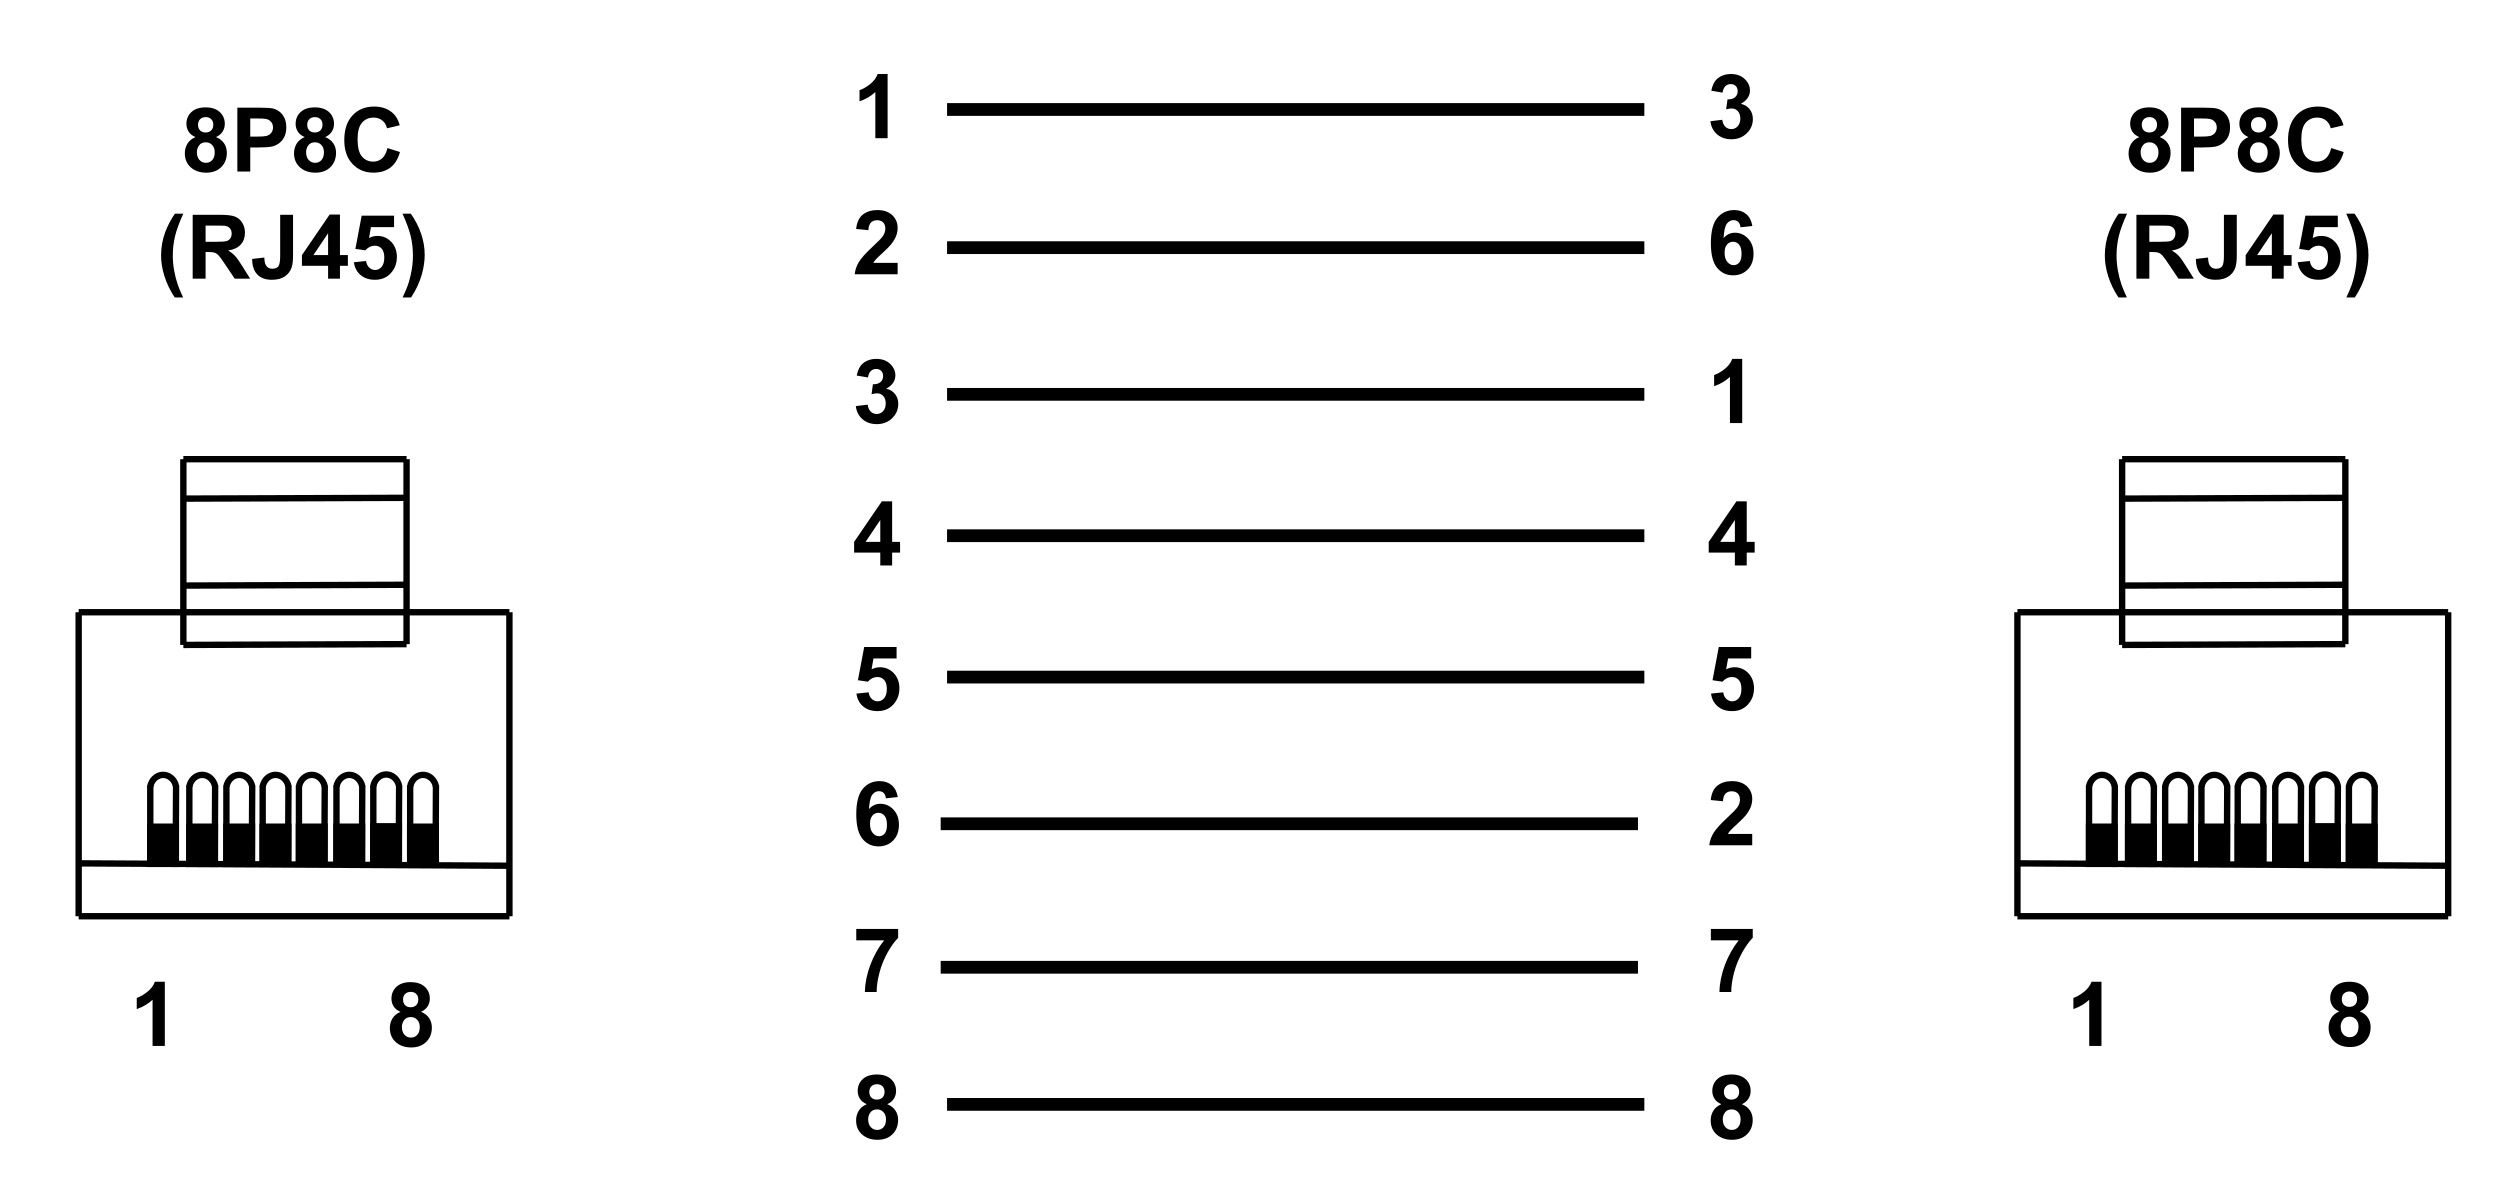 <?xml version="1.0" encoding="utf-8"?>
<!-- Generator: Adobe Illustrator 21.0.0, SVG Export Plug-In . SVG Version: 6.00 Build 0)  -->
<!DOCTYPE svg PUBLIC "-//W3C//DTD SVG 1.0//EN" "http://www.w3.org/TR/2001/REC-SVG-20010904/DTD/svg10.dtd">
<svg version="1.0" id="Слой_1" xmlns:x="http://ns.adobe.com/Extensibility/1.0/" xmlns:i="http://ns.adobe.com/AdobeIllustrator/10.0/" xmlns:graph="http://ns.adobe.com/Graphs/1.0/"
	 xmlns="http://www.w3.org/2000/svg" xmlns:xlink="http://www.w3.org/1999/xlink" x="0px" y="0px" width="392px" height="185px"
	 viewBox="0 0 392 185" style="enable-background:new 0 0 392 185;" xml:space="preserve">
<style type="text/css">
	.st0{fill:none;stroke:#000000;stroke-miterlimit:10;}
	.st1{stroke:#000000;stroke-miterlimit:10;}
	.st2{stroke:#000000;stroke-width:2;stroke-miterlimit:10;}
</style>
<line class="st0" x1="12.333" y1="143.667" x2="79.875" y2="143.667"/>
<line class="st0" x1="12.333" y1="96" x2="12.333" y2="143.667"/>
<line class="st0" x1="79.875" y1="96" x2="79.875" y2="143.667"/>
<line class="st0" x1="12.333" y1="96" x2="79.875" y2="96"/>
<line class="st0" x1="12.333" y1="135.375" x2="79.875" y2="135.747"/>
<line class="st0" x1="28.75" y1="101.125" x2="63.75" y2="101"/>
<line class="st0" x1="28.75" y1="72" x2="28.75" y2="101.125"/>
<line class="st0" x1="63.75" y1="72" x2="63.75" y2="101"/>
<line class="st0" x1="28.75" y1="72" x2="63.75" y2="72"/>
<line class="st0" x1="28.717" y1="91.818" x2="63.717" y2="91.693"/>
<line class="st0" x1="28.604" y1="78.184" x2="63.604" y2="78.059"/>
<line class="st0" x1="23.562" y1="135.437" x2="23.562" y2="123.188"/>
<line class="st0" x1="27.546" y1="135.447" x2="27.609" y2="123.178"/>
<rect x="23.562" y="129.625" class="st1" width="4.015" height="5.834"/>
<path class="st0" d="M23.563,123.333c0.188-1.023,0.982-1.776,1.906-1.833c1.001-0.061,1.927,0.711,2.14,1.823"/>
<line class="st0" x1="29.687" y1="135.437" x2="29.687" y2="123.188"/>
<line class="st0" x1="33.671" y1="135.447" x2="33.734" y2="123.178"/>
<rect x="29.687" y="129.625" class="st1" width="4.015" height="5.834"/>
<path class="st0" d="M29.688,123.333c0.188-1.023,0.982-1.776,1.906-1.833c1.001-0.061,1.927,0.711,2.14,1.823"/>
<line class="st0" x1="35.499" y1="135.437" x2="35.5" y2="123.188"/>
<line class="st0" x1="39.484" y1="135.447" x2="39.546" y2="123.178"/>
<rect x="35.5" y="129.625" class="st1" width="4.015" height="5.834"/>
<path class="st0" d="M35.5,123.333c0.188-1.023,0.982-1.776,1.906-1.833c1.001-0.061,1.927,0.711,2.14,1.823"/>
<line class="st0" x1="41.187" y1="135.437" x2="41.187" y2="123.188"/>
<line class="st0" x1="45.171" y1="135.447" x2="45.234" y2="123.178"/>
<rect x="41.187" y="129.625" class="st1" width="4.015" height="5.834"/>
<path class="st0" d="M41.188,123.333c0.188-1.023,0.982-1.776,1.906-1.833c1.001-0.061,1.927,0.711,2.14,1.823"/>
<line class="st0" x1="46.874" y1="135.437" x2="46.875" y2="123.188"/>
<line class="st0" x1="50.859" y1="135.447" x2="50.921" y2="123.178"/>
<rect x="46.875" y="129.625" class="st1" width="4.015" height="5.834"/>
<path class="st0" d="M46.875,123.333c0.188-1.023,0.982-1.776,1.906-1.833c1.001-0.061,1.927,0.711,2.14,1.823"/>
<line class="st0" x1="52.758" y1="135.437" x2="52.758" y2="123.188"/>
<line class="st0" x1="56.742" y1="135.447" x2="56.805" y2="123.178"/>
<rect x="52.758" y="129.625" class="st1" width="4.015" height="5.834"/>
<path class="st0" d="M52.759,123.333c0.188-1.023,0.982-1.776,1.906-1.833c1.001-0.061,1.927,0.711,2.14,1.823"/>
<line class="st0" x1="64.312" y1="135.437" x2="64.313" y2="123.188"/>
<line class="st0" x1="68.296" y1="135.447" x2="68.359" y2="123.178"/>
<rect x="64.312" y="129.625" class="st1" width="4.015" height="5.834"/>
<path class="st0" d="M64.313,123.333c0.188-1.023,0.982-1.776,1.906-1.833c1.001-0.061,1.927,0.711,2.14,1.823"/>
<line class="st0" x1="58.535" y1="135.374" x2="58.535" y2="123.125"/>
<line class="st0" x1="62.519" y1="135.384" x2="62.582" y2="123.115"/>
<rect x="58.535" y="129.563" class="st1" width="4.015" height="5.834"/>
<path class="st0" d="M58.536,123.27c0.188-1.023,0.982-1.776,1.906-1.833c1.001-0.061,1.927,0.711,2.14,1.823"/>
<line class="st0" x1="316.332" y1="143.667" x2="383.874" y2="143.667"/>
<line class="st0" x1="316.332" y1="96" x2="316.332" y2="143.667"/>
<line class="st0" x1="383.874" y1="96" x2="383.874" y2="143.667"/>
<line class="st0" x1="316.332" y1="96" x2="383.874" y2="96"/>
<line class="st0" x1="316.332" y1="135.375" x2="383.874" y2="135.747"/>
<line class="st0" x1="332.749" y1="101.125" x2="367.749" y2="101"/>
<line class="st0" x1="332.749" y1="72" x2="332.749" y2="101.125"/>
<line class="st0" x1="367.749" y1="72" x2="367.749" y2="101"/>
<line class="st0" x1="332.749" y1="72" x2="367.749" y2="72"/>
<line class="st0" x1="332.715" y1="91.818" x2="367.715" y2="91.693"/>
<line class="st0" x1="332.603" y1="78.184" x2="367.603" y2="78.059"/>
<line class="st0" x1="327.56" y1="135.437" x2="327.561" y2="123.188"/>
<line class="st0" x1="331.545" y1="135.447" x2="331.607" y2="123.178"/>
<rect x="327.561" y="129.625" class="st1" width="4.015" height="5.834"/>
<path class="st0" d="M327.561,123.333c0.188-1.023,0.982-1.776,1.906-1.833c1.001-0.061,1.927,0.711,2.14,1.823"/>
<line class="st0" x1="333.685" y1="135.437" x2="333.686" y2="123.188"/>
<line class="st0" x1="337.67" y1="135.447" x2="337.732" y2="123.178"/>
<rect x="333.686" y="129.625" class="st1" width="4.015" height="5.834"/>
<path class="st0" d="M333.686,123.333c0.188-1.023,0.982-1.776,1.906-1.833c1.001-0.061,1.927,0.711,2.14,1.823"/>
<line class="st0" x1="339.498" y1="135.437" x2="339.499" y2="123.188"/>
<line class="st0" x1="343.483" y1="135.447" x2="343.545" y2="123.178"/>
<rect x="339.498" y="129.625" class="st1" width="4.015" height="5.834"/>
<path class="st0" d="M339.499,123.333c0.188-1.023,0.982-1.776,1.906-1.833c1.001-0.061,1.927,0.711,2.14,1.823"/>
<line class="st0" x1="345.185" y1="135.437" x2="345.186" y2="123.188"/>
<line class="st0" x1="349.17" y1="135.447" x2="349.232" y2="123.178"/>
<rect x="345.186" y="129.625" class="st1" width="4.015" height="5.834"/>
<path class="st0" d="M345.186,123.333c0.188-1.023,0.982-1.776,1.906-1.833c1.001-0.061,1.927,0.711,2.14,1.823"/>
<line class="st0" x1="350.873" y1="135.437" x2="350.874" y2="123.188"/>
<line class="st0" x1="354.858" y1="135.447" x2="354.92" y2="123.178"/>
<rect x="350.873" y="129.625" class="st1" width="4.015" height="5.834"/>
<path class="st0" d="M350.874,123.333c0.188-1.023,0.982-1.776,1.906-1.833c1.001-0.061,1.927,0.711,2.14,1.823"/>
<line class="st0" x1="356.756" y1="135.437" x2="356.757" y2="123.188"/>
<line class="st0" x1="360.741" y1="135.447" x2="360.803" y2="123.178"/>
<rect x="356.757" y="129.625" class="st1" width="4.015" height="5.834"/>
<path class="st0" d="M356.757,123.333c0.188-1.023,0.982-1.776,1.906-1.833c1.001-0.061,1.927,0.711,2.14,1.823"/>
<line class="st0" x1="368.31" y1="135.437" x2="368.311" y2="123.188"/>
<line class="st0" x1="372.295" y1="135.447" x2="372.357" y2="123.178"/>
<rect x="368.311" y="129.625" class="st1" width="4.015" height="5.834"/>
<path class="st0" d="M368.311,123.333c0.188-1.023,0.982-1.776,1.906-1.833c1.001-0.061,1.927,0.711,2.14,1.823"/>
<line class="st0" x1="362.533" y1="135.374" x2="362.534" y2="123.125"/>
<line class="st0" x1="366.518" y1="135.384" x2="366.58" y2="123.115"/>
<rect x="362.534" y="129.563" class="st1" width="4.015" height="5.834"/>
<path class="st0" d="M362.534,123.27c0.188-1.023,0.982-1.776,1.906-1.833c1.001-0.061,1.927,0.711,2.14,1.823"/>
<g>
	<path d="M25.843,164h-1.921v-7.239c-0.702,0.656-1.529,1.142-2.481,1.456v-1.743c0.501-0.164,1.046-0.476,1.634-0.933
		c0.588-0.459,0.991-0.993,1.21-1.604h1.559V164z"/>
</g>
<g>
	<path d="M62.801,158.656c-0.497-0.21-0.858-0.498-1.083-0.864c-0.226-0.367-0.338-0.77-0.338-1.207
		c0-0.747,0.261-1.365,0.783-1.853S63.425,154,64.387,154c0.953,0,1.692,0.244,2.218,0.731s0.79,1.105,0.79,1.853
		c0,0.465-0.121,0.879-0.362,1.24c-0.242,0.363-0.581,0.64-1.019,0.831c0.556,0.224,0.979,0.549,1.268,0.978
		s0.434,0.923,0.434,1.483c0,0.925-0.295,1.677-0.885,2.256s-1.375,0.868-2.355,0.868c-0.912,0-1.67-0.239-2.276-0.718
		c-0.715-0.565-1.073-1.34-1.073-2.324c0-0.542,0.134-1.04,0.403-1.493C61.798,159.251,62.222,158.902,62.801,158.656z
		 M63.02,161.014c0,0.528,0.136,0.941,0.407,1.237s0.609,0.444,1.015,0.444c0.396,0,0.725-0.143,0.984-0.428
		c0.26-0.284,0.39-0.695,0.39-1.233c0-0.47-0.132-0.847-0.396-1.132c-0.264-0.284-0.599-0.427-1.005-0.427
		c-0.469,0-0.819,0.162-1.049,0.485S63.02,160.636,63.02,161.014z M63.197,156.721c0,0.383,0.108,0.682,0.325,0.896
		s0.505,0.321,0.865,0.321c0.365,0,0.656-0.108,0.875-0.324c0.219-0.217,0.328-0.517,0.328-0.899c0-0.36-0.108-0.648-0.325-0.864
		c-0.216-0.217-0.502-0.325-0.858-0.325c-0.369,0-0.663,0.109-0.882,0.328S63.197,156.361,63.197,156.721z"/>
</g>
<g>
	<path d="M329.51,164h-1.921v-7.239c-0.702,0.656-1.528,1.142-2.481,1.456v-1.743c0.502-0.164,1.046-0.476,1.634-0.933
		c0.588-0.459,0.991-0.993,1.21-1.604h1.559V164z"/>
</g>
<g>
	<path d="M366.799,158.593c-0.496-0.21-0.857-0.498-1.083-0.864c-0.226-0.367-0.339-0.77-0.339-1.207
		c0-0.747,0.261-1.365,0.783-1.853c0.521-0.487,1.264-0.731,2.225-0.731c0.953,0,1.692,0.244,2.219,0.731s0.789,1.105,0.789,1.853
		c0,0.465-0.12,0.879-0.362,1.24c-0.241,0.363-0.581,0.64-1.019,0.831c0.557,0.224,0.979,0.549,1.269,0.978
		c0.289,0.429,0.434,0.923,0.434,1.483c0,0.925-0.295,1.677-0.885,2.256c-0.591,0.579-1.375,0.868-2.355,0.868
		c-0.911,0-1.67-0.239-2.276-0.718c-0.715-0.565-1.073-1.34-1.073-2.324c0-0.542,0.135-1.04,0.403-1.493
		C365.797,159.189,366.221,158.839,366.799,158.593z M367.018,160.952c0,0.528,0.136,0.941,0.407,1.237
		c0.271,0.296,0.609,0.444,1.015,0.444c0.396,0,0.725-0.143,0.984-0.428c0.26-0.284,0.39-0.695,0.39-1.233
		c0-0.47-0.132-0.847-0.396-1.132c-0.264-0.284-0.599-0.427-1.005-0.427c-0.469,0-0.819,0.162-1.049,0.485
		C367.133,160.222,367.018,160.574,367.018,160.952z M367.195,156.659c0,0.383,0.108,0.682,0.325,0.896
		c0.216,0.214,0.505,0.321,0.864,0.321c0.365,0,0.656-0.108,0.875-0.324c0.219-0.217,0.328-0.517,0.328-0.899
		c0-0.36-0.108-0.648-0.324-0.864c-0.217-0.217-0.503-0.325-0.858-0.325c-0.369,0-0.663,0.109-0.882,0.328
		S367.195,156.298,367.195,156.659z"/>
</g>
<g>
	<path d="M139.176,21.667h-1.921v-7.239c-0.702,0.656-1.529,1.142-2.481,1.456v-1.743c0.501-0.164,1.046-0.476,1.634-0.933
		c0.588-0.459,0.991-0.993,1.21-1.604h1.559V21.667z"/>
</g>
<g>
	<path d="M268.193,19.008l1.859-0.226c0.059,0.474,0.219,0.836,0.479,1.087s0.574,0.376,0.943,0.376c0.396,0,0.73-0.15,1.001-0.451
		c0.271-0.301,0.407-0.706,0.407-1.217c0-0.483-0.13-0.866-0.39-1.148s-0.577-0.424-0.95-0.424c-0.246,0-0.54,0.048-0.882,0.144
		l0.212-1.565c0.52,0.014,0.916-0.1,1.189-0.338c0.273-0.24,0.41-0.558,0.41-0.954c0-0.337-0.101-0.606-0.301-0.807
		c-0.201-0.2-0.468-0.301-0.8-0.301c-0.328,0-0.608,0.114-0.841,0.342s-0.374,0.561-0.424,0.998l-1.771-0.301
		c0.123-0.606,0.309-1.091,0.557-1.452c0.249-0.363,0.595-0.647,1.039-0.855c0.444-0.207,0.942-0.311,1.494-0.311
		c0.943,0,1.699,0.301,2.27,0.902c0.469,0.492,0.704,1.048,0.704,1.668c0,0.88-0.481,1.581-1.442,2.105
		c0.574,0.123,1.033,0.398,1.377,0.827c0.345,0.429,0.517,0.945,0.517,1.552c0,0.88-0.321,1.629-0.964,2.249s-1.442,0.93-2.399,0.93
		c-0.907,0-1.659-0.261-2.256-0.782C268.635,20.533,268.289,19.851,268.193,19.008z"/>
</g>
<g>
	<path d="M140.749,41.216V43h-6.733c0.073-0.675,0.292-1.313,0.656-1.918c0.365-0.604,1.084-1.404,2.16-2.402
		c0.866-0.807,1.397-1.354,1.593-1.641c0.264-0.396,0.396-0.788,0.396-1.176c0-0.429-0.115-0.758-0.345-0.988
		c-0.23-0.229-0.548-0.345-0.954-0.345c-0.401,0-0.72,0.121-0.957,0.362s-0.374,0.643-0.41,1.203l-1.914-0.191
		c0.114-1.058,0.472-1.816,1.073-2.276s1.354-0.69,2.256-0.69c0.989,0,1.766,0.267,2.331,0.8s0.848,1.196,0.848,1.989
		c0,0.451-0.081,0.881-0.243,1.289c-0.162,0.407-0.418,0.835-0.769,1.281c-0.232,0.296-0.652,0.723-1.258,1.278
		s-0.99,0.925-1.152,1.107s-0.293,0.36-0.393,0.533H140.749z"/>
</g>
<g>
	<path d="M274.77,35.433l-1.859,0.205c-0.046-0.383-0.164-0.665-0.355-0.848s-0.44-0.273-0.745-0.273
		c-0.406,0-0.749,0.183-1.029,0.547s-0.457,1.123-0.529,2.276c0.479-0.565,1.073-0.848,1.784-0.848c0.802,0,1.489,0.306,2.061,0.916
		c0.572,0.61,0.858,1.399,0.858,2.365c0,1.025-0.301,1.848-0.902,2.468s-1.374,0.93-2.317,0.93c-1.012,0-1.844-0.394-2.495-1.179
		c-0.652-0.787-0.978-2.075-0.978-3.866c0-1.837,0.339-3.16,1.019-3.972c0.679-0.812,1.561-1.217,2.646-1.217
		c0.761,0,1.391,0.213,1.89,0.639C274.314,34.003,274.633,34.622,274.77,35.433z M270.415,39.624c0,0.624,0.144,1.106,0.431,1.445
		c0.287,0.34,0.615,0.51,0.984,0.51c0.355,0,0.651-0.139,0.889-0.417c0.236-0.278,0.355-0.733,0.355-1.367
		c0-0.651-0.128-1.129-0.383-1.433c-0.256-0.303-0.574-0.454-0.957-0.454c-0.369,0-0.682,0.145-0.937,0.435
		C270.542,38.631,270.415,39.058,270.415,39.624z"/>
</g>
<g>
	<path d="M134.193,63.675l1.859-0.226c0.059,0.474,0.219,0.836,0.479,1.087s0.574,0.376,0.943,0.376c0.396,0,0.73-0.15,1.001-0.451
		s0.407-0.706,0.407-1.217c0-0.483-0.13-0.866-0.39-1.148s-0.577-0.424-0.95-0.424c-0.246,0-0.54,0.048-0.882,0.144l0.212-1.565
		c0.52,0.014,0.916-0.1,1.189-0.338c0.273-0.24,0.41-0.558,0.41-0.954c0-0.337-0.1-0.606-0.301-0.807s-0.467-0.301-0.8-0.301
		c-0.328,0-0.608,0.114-0.841,0.342s-0.374,0.561-0.424,0.998l-1.771-0.301c0.123-0.606,0.309-1.091,0.557-1.452
		c0.249-0.363,0.595-0.647,1.039-0.855c0.444-0.207,0.942-0.311,1.494-0.311c0.943,0,1.7,0.301,2.27,0.902
		c0.469,0.492,0.704,1.048,0.704,1.668c0,0.88-0.481,1.581-1.442,2.105c0.574,0.123,1.033,0.398,1.377,0.827
		s0.516,0.945,0.516,1.552c0,0.88-0.321,1.629-0.964,2.249s-1.442,0.93-2.399,0.93c-0.907,0-1.659-0.261-2.256-0.782
		C134.635,65.2,134.289,64.518,134.193,63.675z"/>
</g>
<g>
	<path d="M273.177,66.333h-1.921v-7.239c-0.702,0.656-1.529,1.142-2.481,1.456v-1.743c0.501-0.164,1.046-0.476,1.634-0.933
		c0.588-0.459,0.991-0.993,1.21-1.604h1.559V66.333z"/>
</g>
<g>
	<path d="M138.028,88.667V86.65h-4.102v-1.682l4.348-6.364h1.613v6.357h1.244v1.688h-1.244v2.017H138.028z M138.028,84.962v-3.425
		l-2.304,3.425H138.028z"/>
</g>
<g>
	<path d="M272.028,88.667V86.65h-4.102v-1.682l4.348-6.364h1.613v6.357h1.244v1.688h-1.244v2.017H272.028z M272.028,84.962v-3.425
		l-2.304,3.425H272.028z"/>
</g>
<g>
	<path d="M134.289,108.756l1.914-0.198c0.055,0.433,0.216,0.775,0.485,1.029c0.269,0.252,0.579,0.379,0.93,0.379
		c0.401,0,0.741-0.163,1.019-0.488c0.278-0.326,0.417-0.817,0.417-1.474c0-0.615-0.138-1.077-0.414-1.384
		c-0.276-0.309-0.635-0.462-1.077-0.462c-0.551,0-1.046,0.244-1.483,0.731l-1.559-0.226l0.984-5.216h5.079v1.798h-3.623
		l-0.301,1.702c0.428-0.214,0.866-0.321,1.313-0.321c0.852,0,1.575,0.31,2.167,0.93s0.889,1.424,0.889,2.413
		c0,0.825-0.239,1.561-0.718,2.208c-0.652,0.884-1.556,1.326-2.714,1.326c-0.925,0-1.679-0.248-2.263-0.745
		S134.402,109.595,134.289,108.756z"/>
</g>
<g>
	<path d="M268.289,108.756l1.914-0.198c0.055,0.433,0.216,0.775,0.485,1.029c0.269,0.252,0.578,0.379,0.93,0.379
		c0.4,0,0.74-0.163,1.019-0.488c0.277-0.326,0.417-0.817,0.417-1.474c0-0.615-0.138-1.077-0.414-1.384
		c-0.275-0.309-0.635-0.462-1.076-0.462c-0.552,0-1.046,0.244-1.483,0.731l-1.559-0.226l0.984-5.216h5.079v1.798h-3.623
		l-0.301,1.702c0.428-0.214,0.865-0.321,1.313-0.321c0.852,0,1.574,0.31,2.167,0.93c0.592,0.62,0.889,1.424,0.889,2.413
		c0,0.825-0.239,1.561-0.718,2.208c-0.652,0.884-1.557,1.326-2.714,1.326c-0.926,0-1.68-0.248-2.263-0.745
		C268.751,110.262,268.402,109.595,268.289,108.756z"/>
</g>
<g>
	<path d="M140.769,124.975l-1.859,0.205c-0.045-0.383-0.164-0.665-0.355-0.848s-0.44-0.273-0.745-0.273
		c-0.406,0-0.749,0.183-1.029,0.547s-0.457,1.123-0.53,2.276c0.479-0.565,1.073-0.848,1.784-0.848c0.802,0,1.489,0.306,2.061,0.916
		s0.858,1.399,0.858,2.365c0,1.025-0.301,1.848-0.902,2.468s-1.374,0.93-2.317,0.93c-1.012,0-1.843-0.394-2.495-1.179
		c-0.652-0.787-0.978-2.075-0.978-3.866c0-1.837,0.339-3.16,1.019-3.972s1.561-1.217,2.646-1.217c0.761,0,1.391,0.213,1.89,0.639
		C140.314,123.545,140.632,124.163,140.769,124.975z M136.415,129.165c0,0.624,0.144,1.106,0.431,1.445
		c0.287,0.34,0.615,0.51,0.984,0.51c0.355,0,0.652-0.139,0.889-0.417s0.355-0.733,0.355-1.367c0-0.651-0.127-1.129-0.383-1.433
		c-0.255-0.303-0.574-0.454-0.957-0.454c-0.369,0-0.681,0.145-0.937,0.435C136.542,128.173,136.415,128.6,136.415,129.165z"/>
</g>
<g>
	<path d="M274.749,130.758v1.784h-6.733c0.072-0.675,0.291-1.313,0.656-1.918c0.364-0.604,1.084-1.404,2.16-2.402
		c0.865-0.807,1.396-1.354,1.593-1.641c0.264-0.396,0.396-0.788,0.396-1.176c0-0.429-0.115-0.758-0.346-0.988
		c-0.229-0.229-0.548-0.345-0.953-0.345c-0.401,0-0.721,0.121-0.957,0.362c-0.237,0.241-0.374,0.643-0.41,1.203l-1.914-0.191
		c0.113-1.058,0.472-1.816,1.073-2.276s1.354-0.69,2.256-0.69c0.988,0,1.766,0.267,2.331,0.8c0.564,0.533,0.848,1.196,0.848,1.989
		c0,0.451-0.081,0.881-0.243,1.289c-0.161,0.407-0.418,0.835-0.769,1.281c-0.232,0.296-0.652,0.723-1.258,1.278
		c-0.606,0.556-0.99,0.925-1.152,1.107c-0.161,0.183-0.293,0.36-0.393,0.533H274.749z"/>
</g>
<g>
	<path d="M134.261,147.441v-1.784h6.569v1.395c-0.542,0.533-1.094,1.299-1.654,2.297s-0.988,2.059-1.282,3.182
		c-0.294,1.124-0.438,2.128-0.434,3.012h-1.853c0.032-1.386,0.318-2.798,0.858-4.238s1.261-2.728,2.164-3.862H134.261z"/>
</g>
<g>
	<path d="M268.262,147.441v-1.784h6.569v1.395c-0.543,0.533-1.094,1.299-1.654,2.297s-0.988,2.059-1.282,3.182
		c-0.294,1.124-0.438,2.128-0.434,3.012h-1.853c0.031-1.386,0.317-2.798,0.857-4.238s1.262-2.728,2.164-3.862H268.262z"/>
</g>
<g>
	<path d="M135.909,173.135c-0.497-0.21-0.858-0.498-1.083-0.864c-0.226-0.367-0.338-0.77-0.338-1.207
		c0-0.747,0.261-1.365,0.783-1.853s1.264-0.731,2.225-0.731c0.953,0,1.692,0.244,2.218,0.731s0.79,1.105,0.79,1.853
		c0,0.465-0.121,0.879-0.362,1.24c-0.242,0.363-0.581,0.64-1.019,0.831c0.556,0.224,0.979,0.549,1.268,0.978
		s0.434,0.923,0.434,1.483c0,0.925-0.295,1.677-0.885,2.256s-1.375,0.868-2.355,0.868c-0.912,0-1.67-0.239-2.276-0.718
		c-0.715-0.565-1.073-1.34-1.073-2.324c0-0.542,0.134-1.04,0.403-1.493C134.906,173.73,135.33,173.381,135.909,173.135z
		 M136.127,175.493c0,0.528,0.136,0.941,0.407,1.237s0.609,0.444,1.015,0.444c0.396,0,0.725-0.143,0.984-0.428
		c0.26-0.284,0.39-0.695,0.39-1.233c0-0.47-0.132-0.847-0.396-1.132c-0.264-0.284-0.599-0.427-1.005-0.427
		c-0.469,0-0.819,0.162-1.049,0.485S136.127,175.115,136.127,175.493z M136.305,171.2c0,0.383,0.108,0.682,0.325,0.896
		s0.505,0.321,0.865,0.321c0.365,0,0.656-0.108,0.875-0.324c0.219-0.217,0.328-0.517,0.328-0.899c0-0.36-0.108-0.648-0.325-0.864
		c-0.216-0.217-0.502-0.325-0.858-0.325c-0.369,0-0.663,0.109-0.882,0.328S136.305,170.84,136.305,171.2z"/>
</g>
<g>
	<path d="M269.909,173.135c-0.497-0.21-0.858-0.498-1.084-0.864c-0.226-0.367-0.338-0.77-0.338-1.207
		c0-0.747,0.261-1.365,0.782-1.853c0.522-0.487,1.264-0.731,2.226-0.731c0.952,0,1.691,0.244,2.218,0.731s0.79,1.105,0.79,1.853
		c0,0.465-0.121,0.879-0.362,1.24c-0.242,0.363-0.581,0.64-1.019,0.831c0.556,0.224,0.979,0.549,1.268,0.978
		c0.29,0.429,0.435,0.923,0.435,1.483c0,0.925-0.295,1.677-0.886,2.256c-0.59,0.579-1.375,0.868-2.354,0.868
		c-0.912,0-1.671-0.239-2.276-0.718c-0.716-0.565-1.073-1.34-1.073-2.324c0-0.542,0.134-1.04,0.403-1.493
		C268.906,173.73,269.33,173.381,269.909,173.135z M270.128,175.493c0,0.528,0.136,0.941,0.406,1.237
		c0.271,0.296,0.609,0.444,1.016,0.444c0.396,0,0.725-0.143,0.984-0.428c0.26-0.284,0.39-0.695,0.39-1.233
		c0-0.47-0.133-0.847-0.396-1.132c-0.265-0.284-0.6-0.427-1.005-0.427c-0.47,0-0.819,0.162-1.05,0.485
		C270.243,174.764,270.128,175.115,270.128,175.493z M270.306,171.2c0,0.383,0.108,0.682,0.324,0.896
		c0.217,0.214,0.505,0.321,0.865,0.321c0.364,0,0.656-0.108,0.875-0.324c0.219-0.217,0.328-0.517,0.328-0.899
		c0-0.36-0.108-0.648-0.325-0.864c-0.216-0.217-0.502-0.325-0.857-0.325c-0.369,0-0.663,0.109-0.882,0.328
		S270.306,170.84,270.306,171.2z"/>
</g>
<g>
	<path d="M30.653,21.492c-0.497-0.21-0.858-0.498-1.083-0.864c-0.226-0.367-0.338-0.77-0.338-1.207c0-0.747,0.261-1.365,0.783-1.853
		s1.264-0.731,2.225-0.731c0.953,0,1.692,0.244,2.218,0.731s0.79,1.105,0.79,1.853c0,0.465-0.121,0.879-0.362,1.24
		c-0.242,0.363-0.581,0.64-1.019,0.831c0.556,0.224,0.979,0.549,1.268,0.978s0.434,0.923,0.434,1.483
		c0,0.925-0.295,1.677-0.885,2.256s-1.375,0.868-2.355,0.868c-0.912,0-1.67-0.239-2.276-0.718c-0.715-0.565-1.073-1.34-1.073-2.324
		c0-0.542,0.134-1.04,0.403-1.493C29.651,22.088,30.075,21.738,30.653,21.492z M30.872,23.851c0,0.528,0.136,0.941,0.407,1.237
		s0.609,0.444,1.015,0.444c0.396,0,0.725-0.143,0.984-0.428c0.26-0.284,0.39-0.695,0.39-1.233c0-0.47-0.132-0.847-0.396-1.132
		c-0.264-0.284-0.599-0.427-1.005-0.427c-0.469,0-0.819,0.162-1.049,0.485S30.872,23.473,30.872,23.851z M31.05,19.558
		c0,0.383,0.108,0.682,0.325,0.896s0.505,0.321,0.865,0.321c0.365,0,0.656-0.108,0.875-0.324c0.219-0.217,0.328-0.517,0.328-0.899
		c0-0.36-0.108-0.648-0.325-0.864c-0.216-0.217-0.502-0.325-0.858-0.325c-0.369,0-0.663,0.109-0.882,0.328
		S31.05,19.197,31.05,19.558z"/>
	<path d="M37.216,26.899V16.878h3.247c1.23,0,2.033,0.05,2.406,0.15c0.574,0.15,1.055,0.478,1.442,0.98
		c0.387,0.504,0.581,1.154,0.581,1.952c0,0.615-0.112,1.133-0.335,1.552s-0.507,0.748-0.851,0.988
		c-0.344,0.238-0.694,0.397-1.049,0.475c-0.483,0.096-1.183,0.144-2.099,0.144h-1.319v3.78H37.216z M39.239,18.573v2.844h1.107
		c0.797,0,1.331-0.053,1.6-0.157s0.479-0.269,0.632-0.492s0.229-0.483,0.229-0.779c0-0.364-0.107-0.665-0.321-0.902
		s-0.485-0.385-0.813-0.444c-0.242-0.046-0.727-0.068-1.456-0.068H39.239z"/>
	<path d="M47.777,21.492c-0.497-0.21-0.858-0.498-1.083-0.864c-0.226-0.367-0.338-0.77-0.338-1.207c0-0.747,0.261-1.365,0.783-1.853
		s1.264-0.731,2.225-0.731c0.953,0,1.692,0.244,2.218,0.731s0.79,1.105,0.79,1.853c0,0.465-0.121,0.879-0.362,1.24
		c-0.242,0.363-0.581,0.64-1.019,0.831c0.556,0.224,0.979,0.549,1.268,0.978s0.434,0.923,0.434,1.483
		c0,0.925-0.295,1.677-0.885,2.256s-1.375,0.868-2.355,0.868c-0.912,0-1.67-0.239-2.276-0.718c-0.715-0.565-1.073-1.34-1.073-2.324
		c0-0.542,0.134-1.04,0.403-1.493C46.775,22.088,47.199,21.738,47.777,21.492z M47.996,23.851c0,0.528,0.136,0.941,0.407,1.237
		s0.609,0.444,1.015,0.444c0.396,0,0.725-0.143,0.984-0.428c0.26-0.284,0.39-0.695,0.39-1.233c0-0.47-0.132-0.847-0.396-1.132
		c-0.264-0.284-0.599-0.427-1.005-0.427c-0.469,0-0.819,0.162-1.049,0.485S47.996,23.473,47.996,23.851z M48.174,19.558
		c0,0.383,0.108,0.682,0.325,0.896s0.505,0.321,0.865,0.321c0.365,0,0.656-0.108,0.875-0.324c0.219-0.217,0.328-0.517,0.328-0.899
		c0-0.36-0.108-0.648-0.325-0.864c-0.216-0.217-0.502-0.325-0.858-0.325c-0.369,0-0.663,0.109-0.882,0.328
		S48.174,19.197,48.174,19.558z"/>
	<path d="M60.752,23.215l1.962,0.622c-0.301,1.094-0.801,1.906-1.5,2.438c-0.7,0.53-1.587,0.796-2.663,0.796
		c-1.331,0-2.424-0.454-3.281-1.364c-0.857-0.908-1.285-2.151-1.285-3.729c0-1.668,0.431-2.963,1.292-3.887
		c0.861-0.922,1.994-1.384,3.397-1.384c1.226,0,2.222,0.362,2.987,1.087c0.456,0.429,0.797,1.044,1.025,1.846l-2.003,0.479
		c-0.119-0.52-0.366-0.93-0.742-1.23s-0.833-0.451-1.371-0.451c-0.743,0-1.346,0.267-1.808,0.8s-0.694,1.396-0.694,2.591
		c0,1.267,0.228,2.169,0.684,2.707s1.048,0.807,1.777,0.807c0.538,0,1-0.171,1.388-0.513S60.583,23.948,60.752,23.215z"/>
	<path d="M28.715,46.646h-1.319c-0.697-1.053-1.228-2.146-1.593-3.281s-0.547-2.233-0.547-3.295c0-1.317,0.226-2.563,0.677-3.739
		c0.392-1.021,0.889-1.962,1.49-2.823h1.313c-0.625,1.381-1.054,2.556-1.289,3.524c-0.235,0.968-0.352,1.994-0.352,3.079
		c0,0.747,0.069,1.513,0.208,2.297s0.329,1.529,0.571,2.235C28.034,45.107,28.314,45.775,28.715,46.646z"/>
	<path d="M30.212,43.699V33.678h4.259c1.071,0,1.849,0.09,2.334,0.27c0.485,0.181,0.874,0.501,1.166,0.961s0.438,0.986,0.438,1.579
		c0,0.752-0.221,1.373-0.663,1.862c-0.442,0.49-1.103,0.799-1.982,0.927c0.438,0.255,0.799,0.535,1.083,0.841
		s0.669,0.848,1.152,1.627l1.224,1.955h-2.42l-1.463-2.181c-0.52-0.779-0.875-1.271-1.066-1.474
		c-0.191-0.202-0.394-0.342-0.608-0.416c-0.214-0.076-0.554-0.113-1.019-0.113h-0.41v4.184H30.212z M32.236,37.916h1.497
		c0.971,0,1.577-0.041,1.818-0.123s0.431-0.224,0.567-0.424s0.205-0.451,0.205-0.752c0-0.337-0.09-0.609-0.27-0.816
		c-0.18-0.208-0.434-0.339-0.762-0.394c-0.164-0.022-0.656-0.034-1.477-0.034h-1.579V37.916z"/>
	<path d="M43.932,33.678h2.017v6.344c0,0.829-0.073,1.468-0.219,1.914c-0.196,0.583-0.551,1.052-1.066,1.404
		c-0.515,0.354-1.194,0.53-2.037,0.53c-0.989,0-1.75-0.276-2.283-0.831c-0.533-0.553-0.802-1.365-0.807-2.437l1.907-0.219
		c0.023,0.574,0.107,0.979,0.253,1.217c0.219,0.36,0.551,0.54,0.998,0.54c0.451,0,0.77-0.129,0.957-0.387
		c0.187-0.257,0.28-0.791,0.28-1.603V33.678z"/>
	<path d="M51.445,43.699v-2.017h-4.102v-1.682l4.348-6.364h1.613v6.357h1.244v1.688h-1.244v2.017H51.445z M51.445,39.994v-3.425
		l-2.304,3.425H51.445z"/>
	<path d="M55.492,41.122l1.914-0.198c0.055,0.433,0.216,0.775,0.485,1.029c0.269,0.252,0.579,0.379,0.93,0.379
		c0.401,0,0.741-0.163,1.019-0.488c0.278-0.326,0.417-0.817,0.417-1.474c0-0.615-0.138-1.077-0.414-1.384
		c-0.276-0.309-0.635-0.462-1.077-0.462c-0.551,0-1.046,0.244-1.483,0.731l-1.559-0.226l0.984-5.216h5.079v1.798h-3.623
		l-0.301,1.702c0.428-0.214,0.866-0.321,1.313-0.321c0.852,0,1.575,0.31,2.167,0.93s0.889,1.424,0.889,2.413
		c0,0.825-0.239,1.561-0.718,2.208c-0.652,0.884-1.556,1.326-2.714,1.326c-0.925,0-1.679-0.248-2.263-0.745
		S55.605,41.961,55.492,41.122z"/>
	<path d="M63.127,46.646c0.378-0.812,0.645-1.434,0.8-1.866s0.298-0.932,0.431-1.497s0.23-1.102,0.294-1.61
		c0.064-0.508,0.096-1.028,0.096-1.562c0-1.085-0.116-2.111-0.349-3.079c-0.232-0.969-0.661-2.144-1.285-3.524h1.306
		c0.688,0.979,1.223,2.019,1.603,3.117s0.571,2.213,0.571,3.343c0,0.952-0.15,1.974-0.451,3.063
		c-0.342,1.222-0.905,2.427-1.688,3.616H63.127z"/>
</g>
<g>
	<path d="M335.433,21.492c-0.497-0.21-0.858-0.498-1.084-0.864c-0.226-0.367-0.338-0.77-0.338-1.207
		c0-0.747,0.261-1.365,0.782-1.853c0.522-0.487,1.264-0.731,2.226-0.731c0.952,0,1.691,0.244,2.218,0.731s0.79,1.105,0.79,1.853
		c0,0.465-0.121,0.879-0.362,1.24c-0.242,0.363-0.581,0.64-1.019,0.831c0.556,0.224,0.979,0.549,1.268,0.978
		c0.29,0.429,0.435,0.923,0.435,1.483c0,0.925-0.295,1.677-0.886,2.256c-0.59,0.579-1.375,0.868-2.354,0.868
		c-0.912,0-1.671-0.239-2.276-0.718c-0.716-0.565-1.073-1.34-1.073-2.324c0-0.542,0.134-1.04,0.403-1.493
		C334.43,22.088,334.854,21.738,335.433,21.492z M335.651,23.851c0,0.528,0.136,0.941,0.406,1.237
		c0.271,0.296,0.609,0.444,1.016,0.444c0.396,0,0.725-0.143,0.984-0.428c0.26-0.284,0.39-0.695,0.39-1.233
		c0-0.47-0.133-0.847-0.396-1.132c-0.265-0.284-0.6-0.427-1.005-0.427c-0.47,0-0.819,0.162-1.05,0.485
		C335.767,23.121,335.651,23.473,335.651,23.851z M335.829,19.558c0,0.383,0.108,0.682,0.324,0.896
		c0.217,0.214,0.505,0.321,0.865,0.321c0.364,0,0.656-0.108,0.875-0.324c0.219-0.217,0.328-0.517,0.328-0.899
		c0-0.36-0.108-0.648-0.325-0.864c-0.216-0.217-0.502-0.325-0.857-0.325c-0.369,0-0.663,0.109-0.882,0.328
		S335.829,19.197,335.829,19.558z"/>
	<path d="M341.995,26.899V16.878h3.247c1.23,0,2.032,0.05,2.406,0.15c0.574,0.15,1.055,0.478,1.442,0.98
		c0.387,0.504,0.581,1.154,0.581,1.952c0,0.615-0.112,1.133-0.335,1.552c-0.224,0.419-0.507,0.748-0.852,0.988
		c-0.344,0.238-0.693,0.397-1.049,0.475c-0.483,0.096-1.183,0.144-2.099,0.144h-1.319v3.78H341.995z M344.019,18.573v2.844h1.107
		c0.797,0,1.33-0.053,1.6-0.157c0.269-0.104,0.479-0.269,0.632-0.492c0.153-0.224,0.229-0.483,0.229-0.779
		c0-0.364-0.107-0.665-0.321-0.902c-0.215-0.237-0.485-0.385-0.813-0.444c-0.242-0.046-0.728-0.068-1.456-0.068H344.019z"/>
	<path d="M352.557,21.492c-0.497-0.21-0.858-0.498-1.084-0.864c-0.226-0.367-0.338-0.77-0.338-1.207
		c0-0.747,0.261-1.365,0.782-1.853c0.522-0.487,1.264-0.731,2.226-0.731c0.952,0,1.691,0.244,2.218,0.731s0.79,1.105,0.79,1.853
		c0,0.465-0.121,0.879-0.362,1.24c-0.242,0.363-0.581,0.64-1.019,0.831c0.556,0.224,0.979,0.549,1.268,0.978
		c0.29,0.429,0.435,0.923,0.435,1.483c0,0.925-0.295,1.677-0.886,2.256c-0.59,0.579-1.375,0.868-2.354,0.868
		c-0.912,0-1.671-0.239-2.276-0.718c-0.716-0.565-1.073-1.34-1.073-2.324c0-0.542,0.134-1.04,0.403-1.493
		C351.554,22.088,351.978,21.738,352.557,21.492z M352.775,23.851c0,0.528,0.136,0.941,0.406,1.237
		c0.271,0.296,0.609,0.444,1.016,0.444c0.396,0,0.725-0.143,0.984-0.428c0.26-0.284,0.39-0.695,0.39-1.233
		c0-0.47-0.133-0.847-0.396-1.132c-0.265-0.284-0.6-0.427-1.005-0.427c-0.47,0-0.819,0.162-1.05,0.485
		C352.891,23.121,352.775,23.473,352.775,23.851z M352.953,19.558c0,0.383,0.108,0.682,0.324,0.896
		c0.217,0.214,0.505,0.321,0.865,0.321c0.364,0,0.656-0.108,0.875-0.324c0.219-0.217,0.328-0.517,0.328-0.899
		c0-0.36-0.108-0.648-0.325-0.864c-0.216-0.217-0.502-0.325-0.857-0.325c-0.369,0-0.663,0.109-0.882,0.328
		S352.953,19.197,352.953,19.558z"/>
	<path d="M365.531,23.215l1.962,0.622c-0.301,1.094-0.801,1.906-1.501,2.438c-0.699,0.53-1.587,0.796-2.662,0.796
		c-1.331,0-2.425-0.454-3.281-1.364c-0.857-0.908-1.285-2.151-1.285-3.729c0-1.668,0.431-2.963,1.292-3.887
		c0.861-0.922,1.993-1.384,3.397-1.384c1.226,0,2.222,0.362,2.987,1.087c0.455,0.429,0.797,1.044,1.025,1.846l-2.003,0.479
		c-0.119-0.52-0.366-0.93-0.742-1.23s-0.833-0.451-1.37-0.451c-0.743,0-1.346,0.267-1.809,0.8c-0.462,0.533-0.693,1.396-0.693,2.591
		c0,1.267,0.228,2.169,0.684,2.707c0.455,0.538,1.048,0.807,1.777,0.807c0.537,0,1-0.171,1.388-0.513
		C365.084,24.486,365.362,23.948,365.531,23.215z"/>
	<path d="M333.494,46.646h-1.319c-0.697-1.053-1.228-2.146-1.593-3.281c-0.364-1.135-0.547-2.233-0.547-3.295
		c0-1.317,0.226-2.563,0.677-3.739c0.393-1.021,0.889-1.962,1.49-2.823h1.313c-0.624,1.381-1.054,2.556-1.288,3.524
		c-0.235,0.968-0.353,1.994-0.353,3.079c0,0.747,0.069,1.513,0.209,2.297c0.139,0.784,0.329,1.529,0.57,2.235
		C332.813,45.107,333.094,45.775,333.494,46.646z"/>
	<path d="M334.991,43.699V33.678h4.259c1.071,0,1.85,0.09,2.335,0.27c0.485,0.181,0.874,0.501,1.165,0.961
		c0.292,0.46,0.438,0.986,0.438,1.579c0,0.752-0.221,1.373-0.663,1.862c-0.441,0.49-1.103,0.799-1.982,0.927
		c0.438,0.255,0.799,0.535,1.084,0.841c0.284,0.306,0.669,0.848,1.151,1.627l1.224,1.955h-2.42l-1.463-2.181
		c-0.52-0.779-0.875-1.271-1.066-1.474c-0.191-0.202-0.394-0.342-0.608-0.416c-0.214-0.076-0.554-0.113-1.019-0.113h-0.41v4.184
		H334.991z M337.015,37.916h1.497c0.971,0,1.577-0.041,1.818-0.123c0.242-0.082,0.431-0.224,0.567-0.424s0.205-0.451,0.205-0.752
		c0-0.337-0.09-0.609-0.27-0.816c-0.181-0.208-0.435-0.339-0.763-0.394c-0.164-0.022-0.656-0.034-1.477-0.034h-1.579V37.916z"/>
	<path d="M348.711,33.678h2.017v6.344c0,0.829-0.072,1.468-0.219,1.914c-0.195,0.583-0.551,1.052-1.066,1.404
		c-0.515,0.354-1.193,0.53-2.037,0.53c-0.988,0-1.75-0.276-2.283-0.831c-0.533-0.553-0.802-1.365-0.807-2.437l1.907-0.219
		c0.023,0.574,0.107,0.979,0.253,1.217c0.219,0.36,0.552,0.54,0.998,0.54c0.451,0,0.771-0.129,0.957-0.387
		c0.188-0.257,0.28-0.791,0.28-1.603V33.678z"/>
	<path d="M356.224,43.699v-2.017h-4.102v-1.682l4.348-6.364h1.613v6.357h1.244v1.688h-1.244v2.017H356.224z M356.224,39.994v-3.425
		l-2.304,3.425H356.224z"/>
	<path d="M360.271,41.122l1.914-0.198c0.055,0.433,0.217,0.775,0.485,1.029c0.27,0.252,0.579,0.379,0.93,0.379
		c0.401,0,0.741-0.163,1.019-0.488c0.278-0.326,0.417-0.817,0.417-1.474c0-0.615-0.138-1.077-0.413-1.384
		c-0.276-0.309-0.635-0.462-1.077-0.462c-0.551,0-1.046,0.244-1.483,0.731l-1.559-0.226l0.984-5.216h5.079v1.798h-3.623
		l-0.301,1.702c0.429-0.214,0.866-0.321,1.313-0.321c0.853,0,1.575,0.31,2.167,0.93c0.593,0.62,0.889,1.424,0.889,2.413
		c0,0.825-0.239,1.561-0.718,2.208c-0.651,0.884-1.556,1.326-2.714,1.326c-0.925,0-1.679-0.248-2.263-0.745
		C360.733,42.628,360.385,41.961,360.271,41.122z"/>
	<path d="M367.906,46.646c0.379-0.812,0.646-1.434,0.8-1.866c0.155-0.433,0.299-0.932,0.431-1.497
		c0.133-0.565,0.23-1.102,0.294-1.61c0.064-0.508,0.096-1.028,0.096-1.562c0-1.085-0.116-2.111-0.349-3.079
		c-0.232-0.969-0.66-2.144-1.285-3.524h1.306c0.688,0.979,1.223,2.019,1.604,3.117c0.38,1.099,0.57,2.213,0.57,3.343
		c0,0.952-0.15,1.974-0.451,3.063c-0.342,1.222-0.904,2.427-1.688,3.616H367.906z"/>
</g>
<line class="st2" x1="148.5" y1="17.167" x2="257.833" y2="17.167"/>
<line class="st2" x1="148.5" y1="38.833" x2="257.833" y2="38.833"/>
<line class="st2" x1="148.5" y1="61.833" x2="257.833" y2="61.833"/>
<line class="st2" x1="148.5" y1="84" x2="257.833" y2="84"/>
<line class="st2" x1="148.5" y1="106.167" x2="257.833" y2="106.167"/>
<line class="st2" x1="147.5" y1="129.167" x2="256.833" y2="129.167"/>
<line class="st2" x1="147.5" y1="151.667" x2="256.833" y2="151.667"/>
<line class="st2" x1="148.5" y1="173.167" x2="257.833" y2="173.167"/>
</svg>
